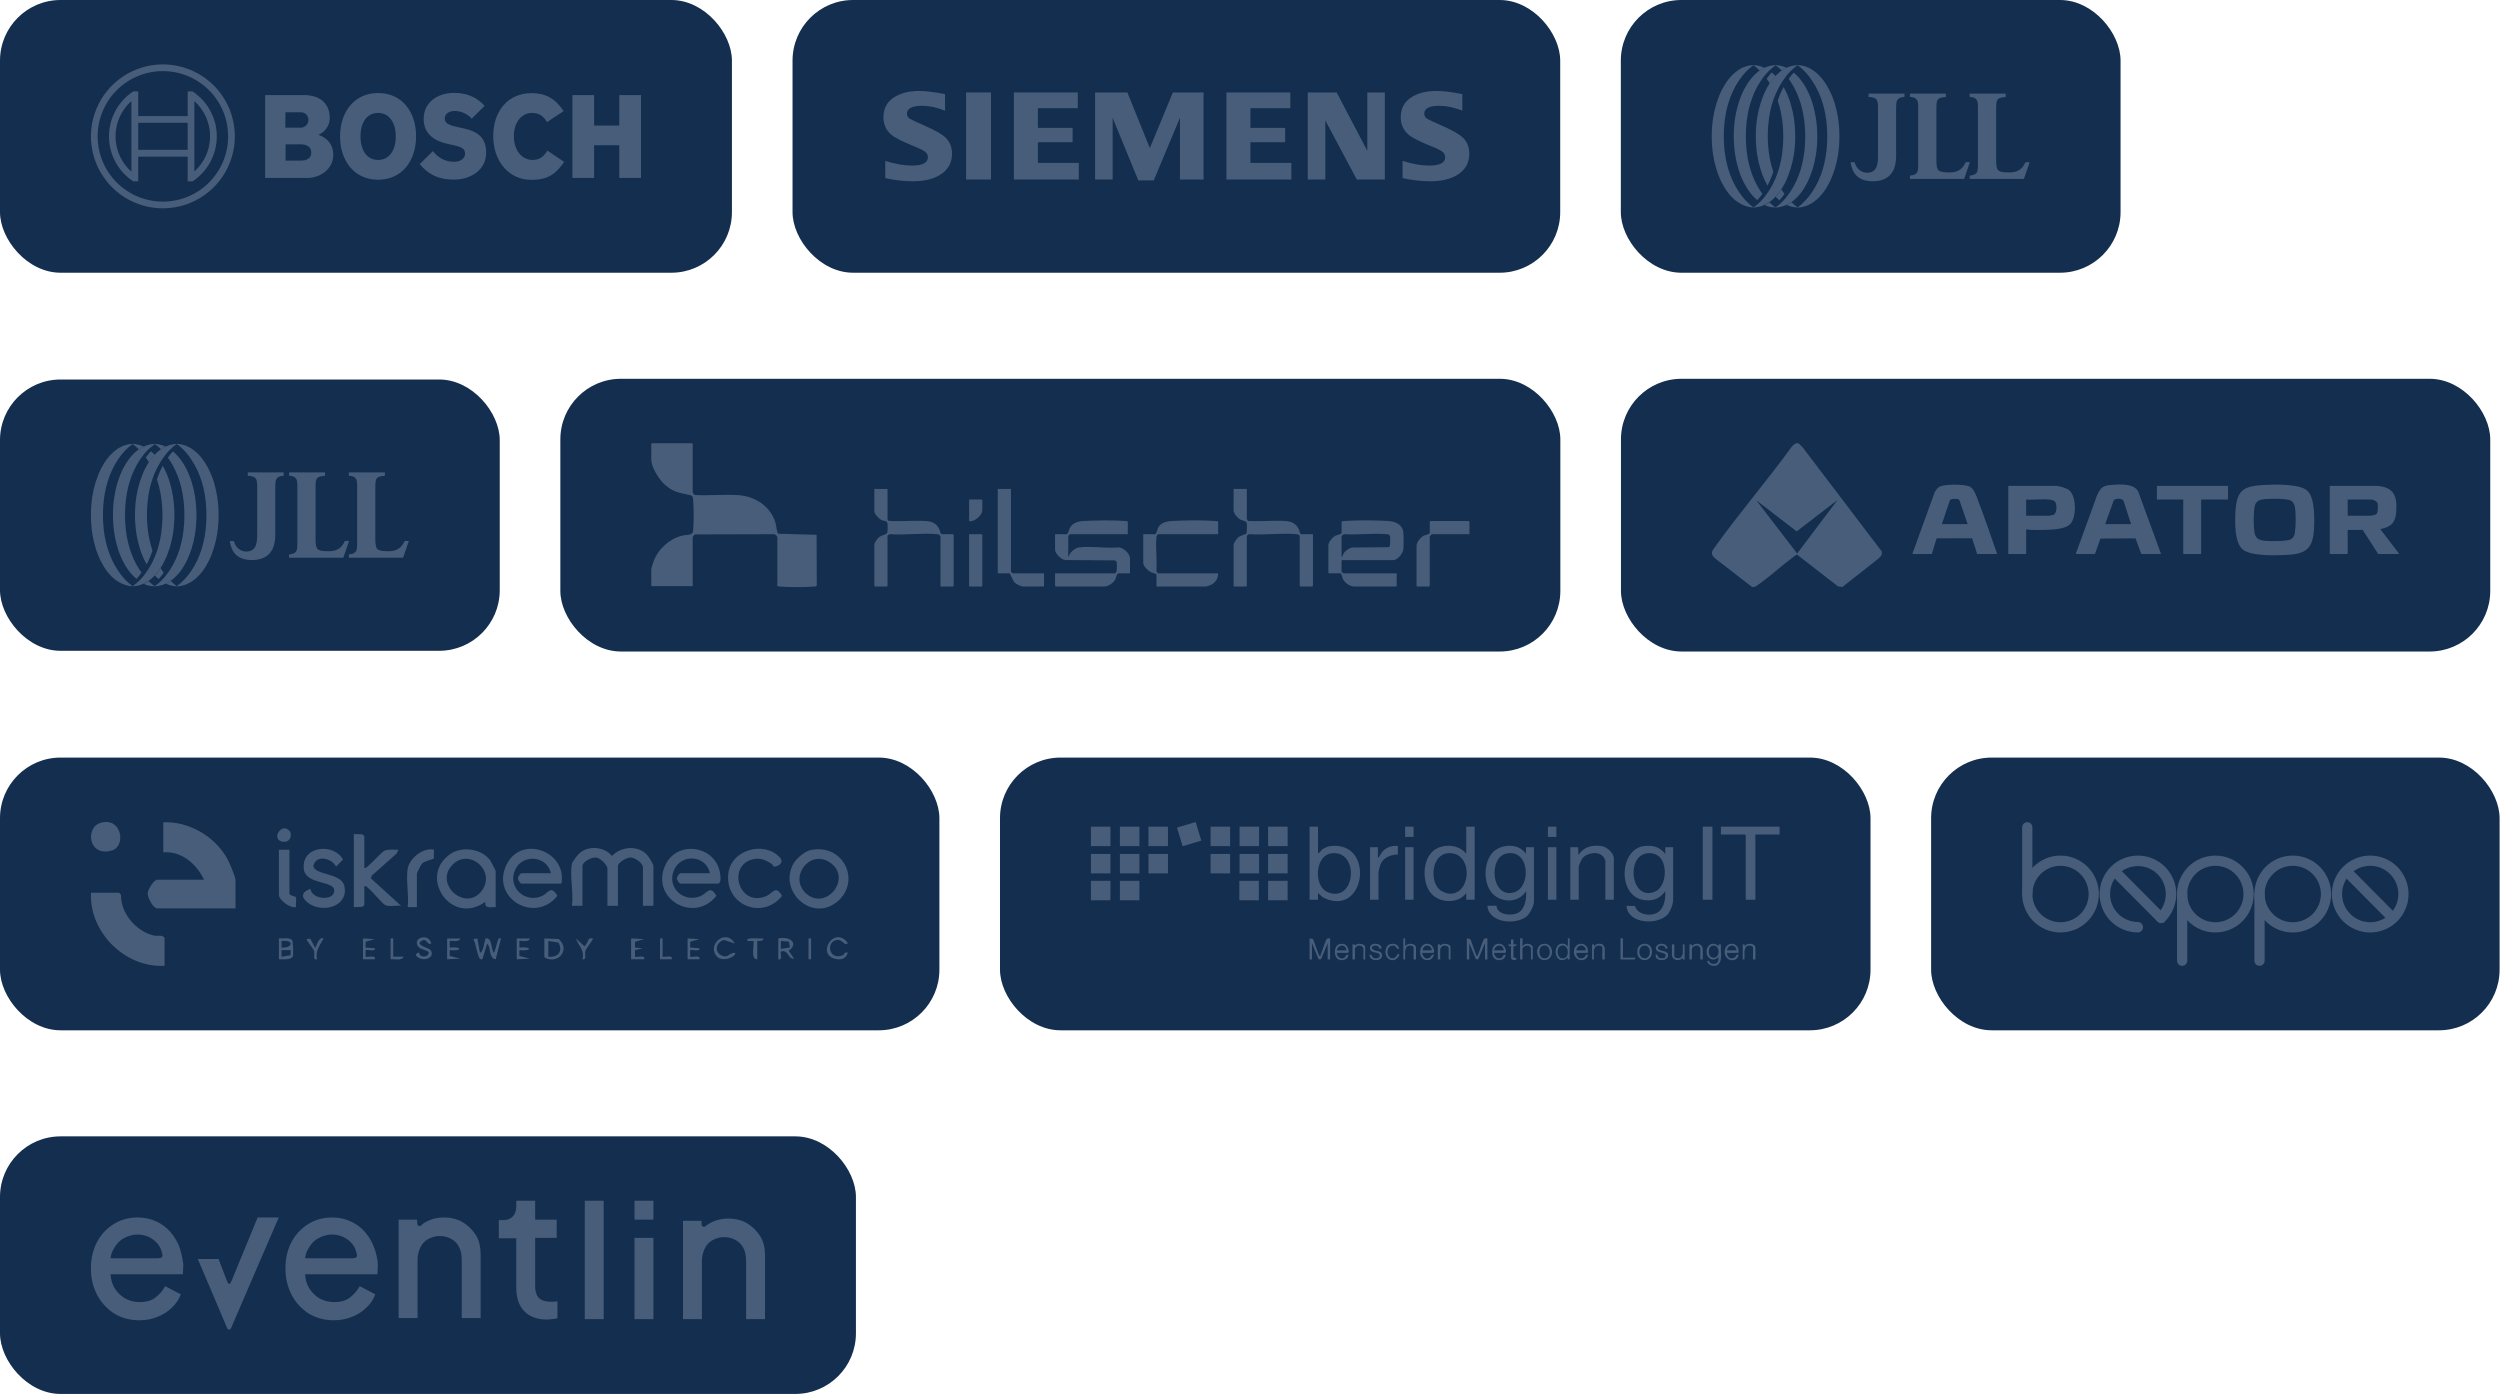 <svg width="660" height="368" viewBox="0 0 660 368" fill="none" xmlns="http://www.w3.org/2000/svg">
<rect y="300" width="225.966" height="68" rx="16" fill="#132E4E"/>
<g clip-path="url(#clip0_778_564)">
<path d="M167.505 326.799H172.502V348.257H167.505V326.799ZM154.376 317.001H159.373V348.257H154.376V317.001ZM147.066 343.554C146.772 343.554 146.478 343.652 146.086 343.652H145.302C144.323 343.652 143.539 343.456 142.951 343.162C142.363 342.868 141.971 342.378 141.677 341.79C141.481 341.202 141.285 340.517 141.285 339.733V326.799H146.968V321.998H141.285V317.001H136.288V318.568C136.288 319.646 135.994 320.43 135.406 321.116C134.818 321.704 134.034 322.096 132.957 322.096H131.683V326.897H136.288V339.929C136.288 342.574 136.974 344.632 138.346 346.102C139.717 347.571 141.775 348.355 144.323 348.355C144.714 348.355 145.106 348.355 145.596 348.257C146.086 348.257 146.576 348.159 146.968 348.061L147.164 347.963V343.554H147.066ZM47.418 329.347C46.928 327.877 46.046 326.505 45.066 325.329C44.086 324.153 42.812 323.174 41.343 322.488C39.873 321.802 38.207 321.41 36.346 321.41C33.994 321.41 31.838 321.998 29.977 323.174C28.115 324.349 26.645 325.917 25.567 327.975C24.49 330.032 24 332.286 24 334.932C24 337.577 24.588 339.831 25.666 341.888C26.743 343.946 28.311 345.612 30.173 346.787C32.132 347.963 34.288 348.551 36.737 348.551C38.501 348.551 40.069 348.257 41.539 347.669C43.008 347.081 44.282 346.298 45.262 345.318C46.34 344.338 47.124 343.26 47.614 341.986L47.712 341.692L43.596 339.537L43.498 339.733C42.812 340.909 41.931 341.888 40.853 342.672C39.775 343.456 38.403 343.75 36.836 343.75C35.366 343.75 33.994 343.358 32.818 342.672C31.642 341.888 30.663 340.909 29.977 339.537C29.487 338.557 29.291 337.577 29.193 336.401H48.3V336.107C48.3 335.715 48.397 334.54 48.397 333.756C48.202 332.384 47.907 330.816 47.418 329.347ZM42.812 330.914C42.91 331.306 42.91 331.6 42.812 331.796C42.617 332.09 42.127 332.188 41.441 332.188H29.193C29.291 331.404 29.487 330.718 29.781 330.13C30.467 328.759 31.349 327.681 32.524 326.995C33.7 326.309 34.974 325.917 36.346 325.917C37.717 325.917 38.991 326.309 40.069 326.995C41.147 327.681 42.029 328.661 42.519 329.934C42.617 330.326 42.715 330.62 42.812 330.914ZM98.77 329.347C98.28 327.877 97.399 326.505 96.419 325.329C95.439 324.153 94.165 323.174 92.695 322.488C91.226 321.802 89.56 321.41 87.698 321.41C85.347 321.41 83.191 321.998 81.329 323.174C79.468 324.349 77.998 325.917 76.92 327.975C75.842 330.032 75.353 332.286 75.353 334.932C75.353 337.577 75.94 339.831 77.018 341.888C78.096 343.946 79.664 345.612 81.525 346.787C83.485 347.963 85.641 348.551 88.09 348.551C89.854 348.551 91.422 348.257 92.891 347.669C94.361 347.081 95.635 346.298 96.615 345.318C97.693 344.338 98.476 343.26 98.966 341.986L99.064 341.692L94.949 339.537L94.851 339.733C94.165 340.909 93.283 341.888 92.206 342.672C91.128 343.456 89.756 343.75 88.188 343.75C86.719 343.75 85.347 343.358 84.171 342.672C82.995 341.888 82.015 340.909 81.329 339.537C80.84 338.557 80.644 337.577 80.546 336.401H99.652V336.107C99.652 335.715 99.75 334.54 99.75 333.756C99.652 332.384 99.358 330.816 98.77 329.347ZM94.165 330.914C94.263 331.306 94.263 331.6 94.165 331.796C93.969 332.09 93.577 332.188 92.793 332.188H80.546C80.644 331.404 80.84 330.718 81.133 330.13C81.819 328.759 82.701 327.681 83.877 326.995C85.053 326.309 86.327 325.917 87.698 325.917C89.07 325.917 90.344 326.309 91.422 326.995C92.499 327.681 93.381 328.661 93.871 329.934C93.969 330.326 94.067 330.62 94.165 330.914ZM125.716 326.211C124.834 324.741 123.658 323.566 122.188 322.684C120.718 321.802 119.053 321.41 117.191 321.41C115.231 321.41 113.566 321.9 112.096 322.782C111.802 322.978 111.508 323.174 111.214 323.468C110.822 323.958 110.136 323.566 110.136 322.88V321.998H105.237V347.963H110.234V332.678C110.234 331.306 110.528 330.228 111.018 329.249C111.508 328.269 112.194 327.583 113.076 327.093C113.958 326.603 115.035 326.309 116.113 326.309C117.289 326.309 118.269 326.603 119.151 327.093C120.033 327.583 120.718 328.269 121.208 329.249C121.698 330.13 121.894 331.306 121.894 332.678V347.963H126.891V331.208C126.891 329.445 126.597 327.681 125.716 326.211ZM200.79 326.505C199.908 325.035 198.732 323.86 197.263 322.978C195.793 322.096 194.127 321.704 192.265 321.704C190.306 321.704 188.64 322.194 187.17 323.076C186.876 323.272 186.582 323.468 186.289 323.664C185.897 324.153 185.211 323.762 185.211 323.174V322.292H180.312V348.257H185.309V332.972C185.309 331.6 185.603 330.522 186.093 329.543C186.582 328.563 187.268 327.877 188.15 327.387C189.032 326.897 190.11 326.603 191.188 326.603C192.363 326.603 193.343 326.897 194.225 327.387C195.107 327.877 195.793 328.563 196.283 329.543C196.773 330.424 196.969 331.6 196.969 332.972V348.257H201.966V331.502C201.966 329.738 201.672 327.975 200.79 326.505Z" fill="#475D79"/>
<path d="M167.505 317.001H172.502V321.998H167.505V317.001ZM68.014 321.41L66.426 325.28L61.037 338.361C60.841 338.753 60.645 338.949 60.547 338.949C60.351 338.949 60.155 338.753 59.959 338.263L57.706 332.384H52.219L59.959 350.609C60.057 350.883 60.302 351.001 60.469 351.001C60.636 351.001 60.88 350.893 61.008 350.609L67.671 335.128L71.727 325.741L73.599 321.41H68.014Z" fill="#475D79"/>
</g>
<rect y="200" width="248" height="72" rx="16" fill="#132E4E"/>
<g clip-path="url(#clip1_778_564)">
<path d="M62.182 239.822H41.541C40.41 239.822 38.973 236.929 38.994 235.854C39.015 234.873 40.587 232.245 41.541 232.245H53.856C51.913 228.112 47.959 224.643 43.102 225.012V217.09C49.922 216.749 56.961 220.954 60.111 226.896C60.628 227.867 62.182 231.525 62.182 232.417V239.822ZM43.449 247.571C42.779 246.686 41.582 247.217 40.58 246.976C35.896 245.846 31.865 241.113 31.945 236.261L31.48 235.689H24.021C23.497 246.059 32.982 255.569 43.449 254.976V247.571ZM150.994 239.133H153.769V228.628C153.769 227.481 156.201 226.272 157.381 226.393C158.47 226.503 160.361 228.332 160.361 229.317V239.133H163.136V228.628C163.136 227.698 165.464 226.369 166.432 226.369C167.625 226.369 169.728 227.867 169.728 228.973V239.133H172.503V228.628C172.503 228.115 171.199 226.038 170.73 225.566C168.236 223.059 163.893 223.486 161.568 225.973C159.494 223.472 155.296 223.107 152.885 225.339C152.496 225.701 151.074 227.561 150.994 227.939C150.352 230.853 151.473 235.964 150.994 239.133ZM133.929 227.874C129.076 236.746 141.02 244.193 147.154 236.502C145.478 233.574 144.76 235.713 143.265 236.45C138.706 238.689 133.853 234.253 136.021 229.599C137.995 225.367 144.344 225.873 145.447 230.519H137.641C137.468 230.519 136.736 231.384 136.756 231.742C136.573 232.183 137.388 233.274 137.641 233.274H148.222C149.731 224.877 138.002 220.428 133.933 227.87L133.929 227.874ZM179.615 230.523C179.442 230.523 178.71 231.387 178.73 231.745C178.547 232.186 179.362 233.278 179.615 233.278H189.676C190.411 232.758 190.234 231.883 190.161 231.08C189.429 223.159 178.612 221.526 175.56 228.566C171.726 237.404 183.351 243.869 189.128 236.505C187.442 233.509 186.606 235.854 184.989 236.55C180.562 238.455 176.021 234.397 177.88 229.837C179.74 225.277 186.377 225.677 187.417 230.523H179.612H179.615ZM130.873 230.006C130.873 229.851 129.676 227.519 129.488 227.247C127.32 224.089 122.096 223.303 118.959 225.411C110.175 231.315 119.154 244.599 128.09 238.096C127.962 239.949 129.482 239.46 130.869 239.477V230.006H130.873ZM127.407 234.828C123.296 241.134 114.279 233.454 119.542 228.225C123.879 223.92 130.73 229.723 127.407 234.828ZM96.181 220.707L95.608 220.245L93.405 220.19V239.477L95.608 239.422L96.181 238.961V233.967C96.788 233.815 96.874 234.215 97.225 234.48C98.401 235.372 100.795 238.527 101.738 238.954C102.838 239.45 104.673 238.975 105.894 239.13L97.919 231.893L98.137 231.184L104.684 225.36L105.201 224.326C103.962 224.388 102.678 224.099 101.475 224.585C100.659 224.912 96.656 229.679 96.181 229.145V220.707ZM209.551 227.867C205.343 234.986 213.998 243.397 220.732 238.279C227.528 233.116 222.959 222.604 214.037 224.399C212.541 224.698 210.325 226.555 209.551 227.867ZM218.973 227.612C225.232 231.649 218.123 240.611 212.864 235.913C208.111 231.666 213.672 224.192 218.973 227.612ZM81.44 238.441C85.235 241.203 92.146 239.291 90.904 233.867C90.103 230.364 82.959 231.098 82.727 228.577C83.403 225.535 87.601 226.527 88.722 228.797L90.564 226.913C87.931 222.287 79.23 223.434 80.243 229.644C80.857 233.423 87.896 232.606 88.212 234.848C88.645 237.928 82.422 237.68 81.95 234.659C79.442 235.548 79.428 236.977 81.44 238.444V238.441ZM205.773 226.248C201.627 221.957 193.145 224.361 192.305 230.381C191.126 238.868 201.273 243.07 206.474 236.505C204.784 233.509 203.948 235.858 202.335 236.55C195.289 239.581 191.983 229.042 198.266 226.999C200.406 226.303 201.842 226.913 203.646 228.001C204.007 228.218 204.094 228.707 204.135 228.728C204.795 229.038 207.449 227.981 205.776 226.248H205.773ZM29.589 224.512C33.28 223.39 32.233 215.757 26.706 217.176C22.359 218.292 23.279 226.434 29.589 224.512ZM107.629 239.477H110.057V230.695C110.057 230.419 111.14 228.253 111.462 227.957C112.188 227.295 113.617 227.065 114.519 226.686L114.567 224.319C111.705 223.648 108.08 226.62 107.629 229.314C107.136 232.248 107.993 236.398 107.629 239.474V239.477ZM73.631 224.323V236.205C73.631 237.604 76.625 239.856 78.141 239.477C78.03 238.889 78.345 237.049 78.089 236.77C78.009 236.684 76.406 236.443 76.406 235.861V224.323H73.631ZM124.968 247.919C125.624 248.97 126.005 252.459 126.699 253.089C126.932 253.303 127.331 253.444 127.41 253.061L128.614 249.121C129.731 250.223 128.968 253.027 130.866 253.251L132.257 247.744C131.362 247.582 131.643 247.902 131.403 248.426C131.164 248.949 130.612 251.539 130.352 251.532C129.638 250.599 129.936 247.458 128.274 247.737C127.868 247.806 127.785 251.301 126.713 251.529L126.009 247.74L124.972 247.916L124.968 247.919ZM143.709 252.738C147.122 254.777 150.769 250.847 147.528 247.912L143.709 247.744V252.738ZM144.75 252.565V248.429L147.442 248.856C148.715 251.233 147.299 252.82 144.75 252.565ZM77.277 252.569C77.502 252.19 77.402 248.556 77.135 248.226C76.444 247.379 74.647 247.843 73.631 247.74V253.251C74.571 253.251 76.749 253.454 77.277 252.569ZM74.325 248.429C77.721 247.985 77.325 250.372 74.325 250.155V248.429ZM76.701 252.169L74.325 252.565V250.84H76.753L76.701 252.166V252.169ZM205.461 253.254C206.793 253.64 205.87 251.463 206.155 251.188C208.16 250.561 208.045 253.351 209.627 253.079L208.236 251.012C211.084 248.849 208.229 247.086 205.461 247.744V253.254ZM206.155 250.499V248.429L208.257 248.581L208.548 250.12L206.155 250.499ZM110.432 249.951C110.994 250.733 113.478 250.912 113.176 251.701C112.833 252.603 111.737 252.703 110.987 252.225C110.619 251.99 110.848 250.778 109.717 252.052C110.949 254.222 115.133 253.148 113.707 250.836C113.429 250.389 110.751 249.752 110.755 248.953C110.755 248.784 111.501 248.14 111.906 248.153C112.833 248.184 112.711 249.49 113.87 249.125C113.336 246.204 108.652 247.485 110.429 249.955L110.432 249.951ZM188.999 252.207C190.595 254.522 194.796 252.262 194.012 251.536C192.489 251.477 192.253 252.999 190.64 252.314C188.451 251.381 188.985 248.746 191.143 248.143L194.012 249.118C191.844 245.109 186.786 249.001 188.999 252.207ZM166.606 253.254H170.071C170.467 251.897 167.941 252.872 167.643 252.569V250.843L169.728 250.334L167.643 250.161V248.636L170.075 247.923L166.602 247.747V253.258L166.606 253.254ZM220.978 248.143C222.47 247.916 222.883 249.975 223.841 248.949C220.264 244.213 215.494 251.811 220.371 253.092C222.016 253.523 223.261 253.199 223.848 251.536C222.873 251.164 222.835 252.011 222.689 252.08C218.893 253.878 217.832 248.622 220.975 248.143H220.978ZM74.873 222.243C76.701 222.387 77.325 220.235 76.323 219.239C74.113 217.052 71.355 221.964 74.873 222.243ZM118.037 253.254L121.509 253.079L118.727 252.366V250.84C122.082 251.171 122.189 249.838 118.73 250.155V248.429C118.925 248.236 121.28 248.904 121.506 247.747H118.037V253.254ZM136.423 253.254L139.896 253.079L137.114 252.366V250.84C140.469 251.171 140.576 249.838 137.117 250.155V248.429C137.312 248.236 139.667 248.904 139.893 247.747H136.423V253.254ZM181.523 253.254H184.642C185.037 251.897 182.512 252.872 182.214 252.569V250.843C182.47 250.585 184.951 251.384 184.645 250.334L182.214 250.161V248.636L184.645 247.923L181.52 247.747V253.258L181.523 253.254ZM95.834 253.254H98.953C99.348 251.897 96.822 252.872 96.524 252.569V250.843C96.781 250.585 99.261 251.384 98.956 250.334L96.524 250.161V248.636L98.956 247.923L95.83 247.747V253.258L95.834 253.254ZM199.91 248.432C199.91 248.343 201.811 248.629 201.471 247.744C200.357 247.843 199.077 247.609 197.998 247.744C197.523 247.806 196.906 248.005 197.482 248.432H198.876C199.292 248.818 197.95 253.406 199.913 253.254V248.432H199.91ZM154.29 249.803L152.035 247.744C152.756 249.81 154.377 250.699 153.769 253.251C154.956 253.526 154.3 251.973 154.547 251.098C154.793 250.223 156.087 248.811 156.541 247.912C156.496 247.585 155.764 247.695 155.563 247.812C155.362 247.93 154.814 249.555 154.29 249.803ZM80.919 247.912C81.263 248.915 82.668 250.241 82.914 251.098C83.161 251.956 82.498 253.53 83.688 253.254C83.234 250.919 84.437 249.645 85.426 247.75C84.073 247.106 83.507 250.161 83.171 250.161L81.912 247.795L80.919 247.916V247.912ZM103.119 247.744V253.254C104.253 253.12 106.054 253.743 106.588 252.569H103.813V247.744H103.119ZM174.238 247.744V253.254H177.357C177.648 251.973 175.667 252.762 174.932 252.565V247.744H174.238ZM213.44 247.744V253.254H214.134V247.744H213.44Z" fill="#475D79"/>
</g>
<rect x="264" y="200" width="229.815" height="72" rx="16" fill="#132E4E"/>
<path d="M441.704 237.925C441.6 238.9 441.006 240.464 440.398 241.245C437.978 244.36 429.647 244.04 429.407 239.122L431.65 239.194C432.213 241.27 434.938 241.817 436.754 241.272C439.279 240.511 439.725 237.574 439.628 235.296C438.216 237.174 436.543 237.925 434.164 237.641C426.834 236.77 427.464 224.016 434.121 223.345C436.479 223.108 438.133 223.562 439.628 225.415V223.662H441.706V237.925H441.704ZM438.133 226.268C436.998 225.133 435.107 224.948 433.682 225.616C429.425 227.613 430.977 237.737 436.813 235.434C439.904 234.215 440.315 228.448 438.133 226.268ZM395.07 239.12C395.246 241.507 398.854 241.85 400.607 241.06C402.589 240.167 403.035 237.225 402.893 235.296C401.226 237.829 398.027 238.37 395.385 236.972C391.525 234.931 391.288 228.255 393.954 225.181C396.088 222.719 400.968 222.483 402.815 225.415L402.893 223.662H404.969V238.086C404.969 239.103 403.815 241.345 402.973 241.99C400.044 244.229 393.026 243.718 392.673 239.122H395.069L395.07 239.12ZM397.903 225.294C392.714 226.124 393.715 237.547 399.859 235.533C404.159 234.123 403.949 224.327 397.903 225.294ZM347.955 218.244V225.256C348.51 225.098 348.666 224.526 349.18 224.168C349.693 223.809 350.657 223.431 351.246 223.361C363.222 221.935 360.509 242.61 349.28 236.921L347.955 235.775V237.527H345.719V218.244H347.955ZM351.43 225.297C347.094 225.927 346.708 234.067 350.623 235.581C357.98 238.427 358.976 224.201 351.43 225.297ZM389.321 218.244V237.527H387.084V235.774C384.96 238.688 380.098 238.486 377.818 235.857C375.387 233.053 375.446 227.065 378.386 224.622C380.804 222.612 385.162 222.829 387.086 225.414V218.244H389.322H389.321ZM379.954 234.76C380.692 235.458 381.984 235.967 383.002 235.936C388.621 235.771 388.838 224.647 382.214 225.258C378.025 225.643 377.395 232.338 379.954 234.76ZM454.322 218.244V220.316H460.631L460.871 220.555V237.527H463.427V220.316H469.815V218.244H454.324H454.322ZM426.052 226.611C426.052 225.223 424.24 223.594 422.899 223.382C420.38 222.985 418.116 223.516 416.708 225.732L416.63 223.661H414.553V237.527H416.789V228.842C416.789 228.419 417.51 226.905 417.824 226.528C419.054 225.041 422.258 224.609 423.41 226.379C423.492 226.505 423.816 227.183 423.816 227.25V237.528H426.052V226.611ZM449.53 218.244V237.527H452.086V218.244H449.53ZM365.141 224.634C364.603 225.176 364.326 226.021 363.767 226.529V223.661H361.69V237.525H363.927V230.274C363.927 229.967 364.334 228.469 364.486 228.123C365.288 226.289 367.187 225.689 369.038 225.573V223.342C367.624 223.17 366.15 223.619 365.143 224.634H365.141ZM370.953 223.662V237.527H373.189V223.662H370.953ZM408.646 223.662V237.527H410.882V223.662H408.646ZM345.719 253.303H346.358V249.001L348.099 253.203L348.513 253.314L348.801 253.106L350.509 249.001V253.303H351.149V247.726C350.864 247.737 350.484 247.63 350.27 247.885C349.875 248.354 349.034 251.211 348.668 252.03C348.591 252.201 348.66 252.441 348.356 252.349C348.126 252.279 346.951 248.409 346.598 247.885L345.719 247.726V253.303ZM387.244 253.303H387.884V249.001L389.624 253.203L390.038 253.314L390.326 253.106L392.035 249.001V253.303H392.674V247.726C392.39 247.737 392.009 247.63 391.795 247.885C391.403 248.35 390.556 251.213 390.193 252.03C390.112 252.213 390.198 252.428 389.882 252.349C389.648 252.29 388.477 248.408 388.123 247.885L387.244 247.726V253.303ZM454.322 253.064C454.13 254.647 453.069 255.412 451.488 254.776C451.258 254.683 450.433 253.918 450.807 253.7C451.259 253.437 451.312 254.226 451.75 254.349C453.193 254.753 453.793 254.048 453.681 252.664C451.766 254.529 449.717 252.06 450.829 250.057C451.461 248.921 452.831 248.865 453.681 249.797L453.697 249.337L454.322 249.319C454.218 250.507 454.463 251.906 454.322 253.064ZM452.043 249.668C450.676 249.969 450.734 253.241 452.768 252.793C454.135 252.492 454.077 249.221 452.043 249.668ZM375.426 251.55C375.606 252.503 376.262 253.357 377.339 252.9C377.863 252.677 377.839 251.762 378.619 252.03C378.184 253.087 377.699 253.603 376.479 253.448C374.013 253.136 374.53 248.276 377.459 249.283C378.434 249.619 378.926 251.549 378.379 251.549H375.426V251.55ZM377.981 250.913C377.91 249.214 375.657 249.214 375.585 250.913H377.981ZM414.395 247.726V253.303H413.917L413.916 252.825C410.27 255.671 409.378 248.362 413.006 249.195C413.412 249.289 413.585 249.622 413.916 249.799V247.726H414.397H414.395ZM412.111 249.671C410.658 250.105 410.968 253.558 413.003 252.951C414.456 252.518 414.146 249.064 412.111 249.671ZM352.907 251.55C353 252.495 353.828 253.354 354.822 252.902C355.247 252.709 355.364 251.726 355.942 252.11C356.066 253.659 352.611 254.381 352.421 251.636C352.309 250.024 353.085 248.835 354.828 249.238C355.896 249.485 356.361 251.55 355.861 251.55H352.907ZM355.461 250.913C355.282 249.144 353.27 249.241 352.905 250.913H355.461ZM394.431 251.55C394.524 252.495 395.352 253.354 396.346 252.902C396.771 252.709 396.888 251.726 397.466 252.11C397.589 253.659 394.135 254.381 393.945 251.636C393.857 250.352 394.316 249.141 395.788 249.147C397.429 249.154 397.919 251.55 397.383 251.55H394.429H394.431ZM396.987 250.913C396.808 249.144 394.795 249.241 394.431 250.913H396.987ZM419.186 251.55H416.152C416.196 252.601 416.969 253.329 418.028 252.865C418.458 252.677 418.572 252.132 418.792 252.035C418.955 251.961 419.267 251.952 419.181 252.263C418.64 254.226 415.512 253.773 415.512 251.313C415.512 248.301 419.673 248.507 419.184 251.552L419.186 251.55ZM418.706 250.913C418.445 249.174 416.411 249.176 416.15 250.913H418.706ZM458.953 251.55H455.919C455.964 252.601 456.736 253.329 457.795 252.865C458.225 252.677 458.339 252.134 458.559 252.035C458.722 251.961 459.034 251.954 458.948 252.263C458.396 254.259 455.276 253.767 455.31 251.31C455.353 248.26 459.391 248.516 458.953 251.55ZM458.475 250.913C458.217 249.149 456.167 249.227 455.919 250.913H458.475ZM401.298 253.303H401.937V250.515C401.937 249.947 403.107 249.428 403.695 249.716C403.807 249.77 404.173 250.285 404.173 250.355V253.303H404.653V249.877C404.653 249.818 404.109 249.337 403.973 249.281C403.395 249.044 402.831 249.131 402.295 249.428C402.049 249.563 402.186 249.826 401.94 249.797V247.726H401.299V253.303H401.298ZM370.474 253.303H370.953V250.993C370.953 250.943 371.235 250.137 371.289 250.052C371.711 249.399 373.189 249.56 373.189 250.196V253.303H373.829V250.196C373.829 248.958 371.596 248.83 370.955 249.797V247.724H370.474V253.302V253.303ZM407.327 249.195C410.469 248.655 410.556 253.793 407.466 253.45C405.3 253.211 405.257 249.55 407.327 249.195ZM407.32 249.671C405.804 250.126 406.187 253.558 408.212 252.951C409.729 252.497 409.346 249.064 407.32 249.671ZM435.582 249.691C435.868 249.989 436.079 250.578 436.118 250.993C436.428 254.403 431.538 254.35 432.32 250.55C432.612 249.125 434.61 248.675 435.584 249.691H435.582ZM433.835 249.668C432.299 250.001 432.44 253.232 434.423 252.98C436.06 252.773 435.974 249.203 433.835 249.668ZM408.646 218.244V220.953H410.882V218.244H408.646ZM370.953 218.244V220.953H373.189V218.244H370.953ZM449.53 250.674C449.53 249.133 447.541 248.575 446.734 249.799L446.64 249.335L446.015 249.319V253.303H446.654V250.515C446.654 249.947 447.824 249.428 448.413 249.716C448.525 249.77 448.891 250.285 448.891 250.355V253.303H449.53V250.674ZM361.676 250.193C361.558 251.944 364.262 251.071 364.262 252.266C364.262 253.018 363.185 253.146 362.649 252.9C362.219 252.704 362.186 251.861 361.531 252.027C361.523 254.143 365.434 253.847 364.814 251.86C364.47 250.758 362.669 251.332 362.2 250.326C362.007 249.442 364.171 249.311 364.109 250.405L364.723 250.432C364.771 248.813 361.775 248.698 361.674 250.193H361.676ZM437.153 250.253C436.971 251.737 439.698 251.22 439.781 252.263L439.522 252.836C439.038 253.042 438.295 253.099 437.877 252.741C437.695 252.585 437.465 251.643 437.075 252.028C436.995 252.107 437.115 252.507 437.168 252.659C437.583 253.899 440.337 253.706 440.389 252.24C440.443 250.661 437.59 251.31 437.703 250.199C437.783 249.424 439.688 249.37 439.652 250.411L440.269 250.432C440.086 248.781 437.344 248.706 437.155 250.252L437.153 250.253ZM360.413 250.036C360.413 249.162 358.27 248.766 357.777 249.638L357.597 249.319H357.06V253.305H357.699V250.357C357.699 250.312 358.259 249.761 358.34 249.722C358.962 249.436 359.934 249.821 359.934 250.516V253.305H360.413V250.038V250.036ZM463.425 250.196C463.425 249.012 461.202 248.763 460.629 249.797L460.549 249.319H460.072V253.305H460.551V250.994C460.551 250.945 460.832 250.138 460.887 250.054C461.309 249.401 462.787 249.562 462.787 250.197V253.305H463.427V250.197L463.425 250.196ZM382.932 250.036C382.932 249.133 380.823 248.825 380.294 249.638L380.115 249.318H379.578V253.303H380.218V250.515C380.218 250.443 380.657 249.852 380.766 249.786C381.349 249.436 382.454 249.707 382.454 250.355V253.303H382.933V250.036H382.932ZM423.658 250.196C423.658 250.154 423.308 249.536 423.254 249.483C422.676 248.921 421.307 249.069 420.862 249.797L420.782 249.319H420.304V253.305H420.784V250.835C420.784 250.787 421.118 250.043 421.188 249.963C421.644 249.442 423.02 249.57 423.02 250.197V253.305H423.66V250.197L423.658 250.196ZM441.384 249.319V252.108C441.384 253.455 443.414 254.008 444.18 252.825L444.26 253.303H444.738V249.318H444.258V251.788C444.258 251.836 443.924 252.58 443.854 252.659C443.331 253.257 442.022 252.899 442.022 252.425V249.318H441.383L441.384 249.319ZM366.038 250.071C365.282 251.584 366.025 253.719 367.985 253.455C368.656 253.364 369.721 252.213 369.355 251.869C368.918 251.456 368.707 252.894 367.824 252.983C365.974 253.168 365.718 249.882 367.533 249.641C368.738 249.482 368.388 250.567 369.355 250.593C369.31 248.868 366.738 248.672 366.038 250.071ZM427.811 247.726V253.303H431.644V252.825H428.45V247.726H427.811ZM398.903 248.043V249.319H398.262V249.796H398.903C399.042 249.928 398.679 252.687 399.047 253.2C399.231 253.456 400.45 253.686 400.339 252.985L399.562 252.723L399.531 249.887C399.563 249.707 400.478 249.912 400.339 249.319H399.539V248.043H398.902H398.903Z" fill="#475D79"/>
<path d="M293.156 223.382H288V218.241H293.156V223.382ZM300.807 218.241H295.65V223.382H300.807V218.241ZM308.343 218.241H303.187V223.382H308.343V218.241ZM315.654 217L310.72 218.49L312.214 223.409L317.149 221.919L315.654 217ZM293.156 225.441H288V230.582H293.156V225.441ZM300.807 225.441H295.65V230.582H300.807V225.441ZM293.156 232.528H288V237.669H293.156V232.528ZM300.807 232.528H295.65V237.669H300.807V232.528ZM308.343 225.441H303.187V230.582H308.343V225.441ZM324.749 218.241H319.593V223.382H324.749V218.241ZM332.398 218.241H327.241V223.382H332.398V218.241ZM339.936 218.241H334.779V223.382H339.936V218.241ZM324.749 225.441H319.593V230.582H324.749V225.441ZM332.398 225.441H327.241V230.582H332.398V225.441ZM332.342 232.528H327.185V237.669H332.342V232.528ZM339.936 232.528H334.779V237.669H339.936V232.528ZM339.936 225.441H334.779V230.582H339.936V225.441Z" fill="#475D79"/>
<rect x="509.815" y="200" width="150.078" height="72" rx="16" fill="#132E4E"/>
<g clip-path="url(#clip2_778_564)">
<path d="M543.973 244.822C548.819 244.822 552.748 240.883 552.748 236.023C552.748 231.164 548.819 227.225 543.973 227.225C539.126 227.225 535.198 231.164 535.198 236.023C535.198 240.883 539.126 244.822 543.973 244.822Z" stroke="#475D79" stroke-width="2.707" stroke-miterlimit="1.5" stroke-linecap="round" stroke-linejoin="round"/>
<path d="M584.853 244.822C589.699 244.822 593.628 240.883 593.628 236.023C593.628 231.164 589.699 227.225 584.853 227.225C580.006 227.225 576.078 231.164 576.078 236.023C576.078 240.883 580.006 244.822 584.853 244.822Z" stroke="#475D79" stroke-width="2.707" stroke-miterlimit="1.5" stroke-linecap="round" stroke-linejoin="round"/>
<path d="M605.292 244.822C610.138 244.822 614.067 240.883 614.067 236.023C614.067 231.164 610.138 227.225 605.292 227.225C600.446 227.225 596.517 231.164 596.517 236.023C596.517 240.883 600.446 244.822 605.292 244.822Z" stroke="#475D79" stroke-width="2.707" stroke-miterlimit="1.5" stroke-linecap="round" stroke-linejoin="round"/>
<path d="M625.731 244.822C630.577 244.822 634.506 240.883 634.506 236.023C634.506 231.164 630.577 227.225 625.731 227.225C620.885 227.225 616.956 231.164 616.956 236.023C616.956 240.883 620.885 244.822 625.731 244.822Z" stroke="#475D79" stroke-width="2.707" stroke-miterlimit="1.5" stroke-linecap="round" stroke-linejoin="round"/>
<path d="M535.201 218.409L535.201 236.006" stroke="#475D79" stroke-width="2.706" stroke-miterlimit="1.5" stroke-linecap="round" stroke-linejoin="round"/>
<path d="M570.54 242.362L558.276 230.012" stroke="#475D79" stroke-width="2.707" stroke-miterlimit="1.5" stroke-linecap="round" stroke-linejoin="round"/>
<path d="M631.716 242.362L619.453 230.012" stroke="#475D79" stroke-width="2.707" stroke-miterlimit="1.5" stroke-linecap="round" stroke-linejoin="round"/>
<path d="M576.093 236.032L576.092 253.629" stroke="#475D79" stroke-width="2.706" stroke-miterlimit="1.5" stroke-linecap="round" stroke-linejoin="round"/>
<path d="M596.513 236.032L596.513 253.629" stroke="#475D79" stroke-width="2.706" stroke-miterlimit="1.5" stroke-linecap="round" stroke-linejoin="round"/>
<path fill-rule="evenodd" clip-rule="evenodd" d="M570.603 242.259L570.552 242.207C573.959 238.808 573.972 233.283 570.581 229.867C567.193 226.453 561.678 226.44 558.274 229.838C554.87 233.235 554.857 238.765 558.245 242.178C559.873 243.819 562.085 244.743 564.393 244.749L564.392 244.821C562.065 244.816 559.836 243.884 558.194 242.23C554.777 238.788 554.79 233.212 558.223 229.786C561.656 226.361 567.216 226.374 570.632 229.815C574.051 233.26 574.038 238.831 570.603 242.259Z" stroke="#475D79" stroke-width="2.704" stroke-miterlimit="1.5" stroke-linecap="round" stroke-linejoin="round"/>
</g>
<rect y="100.188" width="131.932" height="71.625" rx="16" fill="#132E4E"/>
<g clip-path="url(#clip3_778_564)">
<path d="M74.891 124.706H67.672H65.406V125.579C65.854 125.635 66.218 125.663 66.525 125.748C66.889 125.832 67.141 125.945 67.337 126.114C67.896 126.593 67.896 127.522 67.896 129.155V140.223C67.896 142.476 68.092 145.658 64.931 145.602C63.56 145.574 62.189 144.616 61.741 142.842H60.65C61.098 145.827 62.693 147.855 66.525 147.855C69.771 147.855 72.68 146.334 72.68 141.237V132.648V129.155C72.68 127.494 72.68 126.649 73.24 126.142C73.604 125.832 73.883 125.691 74.891 125.579V124.734V124.706Z" fill="#475D79"/>
<path d="M85.802 124.706H76.318V125.523V125.579C77.297 125.663 77.633 125.832 77.968 126.142C78.416 126.536 78.5 127.156 78.5 128.254C78.5 128.592 78.5 128.93 78.5 129.353V142.589C78.5 142.983 78.5 143.349 78.5 143.687C78.472 144.757 78.416 145.433 77.968 145.799C77.605 146.109 77.325 146.25 76.318 146.363V146.419V147.236H85.802H85.83H90.642L92.153 142.814H91.062C89.971 145.236 88.264 145.518 86.697 145.518C85.41 145.518 84.571 145.433 83.983 145.067C83.508 144.757 83.34 143.941 83.312 142.532V129.409V129.155C83.312 127.494 83.312 126.593 83.871 126.114C84.235 125.804 84.823 125.691 85.83 125.607L85.802 124.706Z" fill="#475D79"/>
<path d="M101.581 124.706H92.097V125.523V125.579C93.076 125.663 93.412 125.832 93.747 126.142C94.195 126.536 94.279 127.156 94.279 128.254C94.279 128.592 94.279 128.93 94.279 129.353V142.589C94.279 142.983 94.279 143.349 94.279 143.687C94.251 144.757 94.195 145.433 93.747 145.799C93.384 146.109 93.104 146.25 92.097 146.363V146.419V147.236H101.581H101.609H106.421L107.932 142.814H106.841C105.75 145.236 104.043 145.518 102.476 145.518C101.189 145.518 100.35 145.433 99.763 145.067C99.287 144.757 99.119 143.941 99.091 142.532V129.409V129.155C99.091 127.494 99.091 126.593 99.65 126.114C100.014 125.804 100.602 125.691 101.609 125.607V124.706H101.581Z" fill="#475D79"/>
<path d="M37.932 154.08C38.38 153.883 38.799 153.63 39.219 153.348C39.303 153.292 39.387 153.235 39.471 153.179C39.974 152.813 40.422 152.391 40.87 151.884C41.429 151.292 41.933 150.616 42.408 149.912C42.772 149.377 43.08 148.786 43.388 148.194C44.535 145.885 45.29 143.351 45.682 140.844C45.934 139.211 46.045 137.577 46.045 135.972C46.045 134.367 45.934 132.733 45.682 131.1C45.29 128.594 44.563 126.031 43.388 123.75C43.248 123.496 43.108 123.215 42.968 122.961C42.352 124.088 41.849 125.299 41.429 126.566C42.185 128.819 42.632 131.213 42.8 133.578C42.856 134.367 42.884 135.212 42.884 136C42.884 136.789 42.856 137.634 42.8 138.422C42.604 141.323 42.017 144.224 40.898 146.927C40.478 147.969 39.974 148.983 39.359 149.941C39.219 150.166 39.107 150.391 38.939 150.616C38.632 151.067 38.324 151.489 37.988 151.94C37.596 152.419 37.177 152.898 36.701 153.348C36.225 153.827 35.722 154.249 35.162 154.644C35.106 154.672 35.078 154.7 35.023 154.728V154.784C36.002 154.756 37.037 154.503 37.932 154.08Z" fill="#475D79"/>
<path d="M43.752 154.079C44.2 153.882 44.619 153.629 45.039 153.347C45.123 153.291 45.207 153.234 45.291 153.178C46.997 151.883 48.256 150.137 49.207 148.25C50.355 145.94 51.11 143.406 51.502 140.899C51.753 139.266 51.865 137.633 51.865 136.027C51.865 134.422 51.753 132.789 51.502 131.155C51.11 128.649 50.382 126.086 49.207 123.805C48.34 122.059 47.165 120.426 45.654 119.158C45.179 119.665 44.731 120.228 44.311 120.82C44.451 121.017 44.591 121.214 44.731 121.411C47.137 125.016 48.312 129.297 48.592 133.605C48.648 134.394 48.676 135.239 48.676 136.027C48.676 136.816 48.648 137.661 48.592 138.449C48.312 142.758 47.137 147.067 44.731 150.643C44.423 151.094 44.115 151.517 43.78 151.967C43.388 152.446 42.968 152.925 42.493 153.375C42.017 153.854 41.514 154.276 40.954 154.671C40.898 154.699 40.87 154.727 40.814 154.755V154.811C41.849 154.755 42.857 154.502 43.752 154.079Z" fill="#475D79"/>
<path d="M51.138 153.151C52.845 151.855 54.104 150.109 55.055 148.222C56.202 145.913 56.957 143.378 57.349 140.872C57.601 139.238 57.713 137.605 57.713 136C57.713 134.395 57.601 132.761 57.349 131.128C56.957 128.621 56.23 126.059 55.055 123.777C54.104 121.891 52.817 120.088 51.138 118.849C49.851 117.835 48.256 117.216 46.69 117.188V117.244C48.228 118.314 49.543 119.807 50.55 121.384C52.956 124.988 54.132 129.269 54.411 133.578C54.467 134.366 54.495 135.211 54.495 136C54.495 136.788 54.467 137.633 54.411 138.422C54.132 142.731 52.956 147.039 50.55 150.616C49.515 152.165 48.2 153.657 46.662 154.756V154.812C48.256 154.756 49.851 154.136 51.138 153.151Z" fill="#475D79"/>
<path d="M43.752 117.892C43.304 118.089 42.885 118.342 42.465 118.624C42.381 118.68 42.297 118.736 42.213 118.793C41.737 119.159 41.262 119.581 40.814 120.06C40.255 120.651 39.751 121.327 39.276 122.031C38.912 122.566 38.604 123.158 38.296 123.749C37.149 126.059 36.394 128.593 36.002 131.1C35.75 132.733 35.638 134.366 35.638 135.972C35.638 137.577 35.75 139.21 36.002 140.844C36.394 143.35 37.121 145.913 38.296 148.194C38.436 148.447 38.576 148.729 38.716 148.983C39.331 147.856 39.835 146.645 40.255 145.378C39.499 143.125 39.052 140.731 38.884 138.365C38.828 137.577 38.8 136.732 38.8 135.943C38.8 135.155 38.828 134.31 38.884 133.522C39.08 130.621 39.667 127.72 40.786 125.017C41.234 124.003 41.737 122.961 42.353 122.003C42.493 121.778 42.605 121.553 42.773 121.327C43.08 120.877 43.388 120.454 43.724 120.004C44.115 119.525 44.535 119.046 45.011 118.596C45.486 118.117 45.99 117.694 46.55 117.3C46.605 117.272 46.633 117.244 46.69 117.216V117.188C45.682 117.216 44.703 117.469 43.752 117.892Z" fill="#475D79"/>
<path d="M37.933 117.892C37.485 118.089 37.066 118.342 36.646 118.624C36.562 118.68 36.478 118.736 36.394 118.793C34.715 120.088 33.456 121.834 32.477 123.721C31.33 126.03 30.575 128.565 30.183 131.071C29.931 132.733 29.819 134.338 29.819 135.972C29.819 137.577 29.931 139.21 30.183 140.844C30.575 143.35 31.302 145.913 32.477 148.194C33.344 149.94 34.52 151.573 36.03 152.841C36.506 152.334 36.953 151.771 37.373 151.179C37.233 150.982 37.093 150.785 36.953 150.588C34.547 146.983 33.373 142.702 33.093 138.394C33.037 137.605 33.009 136.76 33.009 135.972C33.009 135.183 33.037 134.338 33.093 133.55C33.373 129.241 34.547 124.932 36.953 121.355C37.261 120.905 37.569 120.482 37.905 120.032C38.297 119.553 38.716 119.074 39.192 118.624C39.667 118.173 40.171 117.751 40.703 117.385C40.758 117.356 40.786 117.328 40.842 117.3V117.188C39.863 117.216 38.856 117.469 37.933 117.892Z" fill="#475D79"/>
<path d="M30.575 118.821C28.868 120.116 27.609 121.862 26.658 123.749C25.511 126.059 24.755 128.593 24.364 131.1C24.112 132.761 24 134.366 24 136C24 137.605 24.112 139.238 24.364 140.872C24.755 143.378 25.483 145.941 26.658 148.222C27.609 150.109 28.896 151.911 30.575 153.151C31.862 154.08 33.428 154.728 35.023 154.784V154.728C33.456 153.657 32.169 152.165 31.134 150.588C28.728 146.983 27.553 142.702 27.273 138.394C27.217 137.605 27.189 136.76 27.189 135.972C27.189 135.183 27.217 134.338 27.273 133.55C27.553 129.241 28.728 124.932 31.134 121.355C32.141 119.807 33.456 118.314 35.023 117.244V117.188C33.428 117.216 31.834 117.835 30.575 118.821Z" fill="#475D79"/>
<path d="M41.877 152.87C42.353 152.363 42.8 151.8 43.22 151.208C43.08 151.011 42.94 150.814 42.8 150.617C42.66 150.392 42.52 150.166 42.38 149.941C41.933 150.617 41.429 151.321 40.842 151.912C41.15 152.25 41.541 152.56 41.877 152.87Z" fill="#475D79"/>
<path d="M45.038 153.348C44.647 153.63 44.227 153.855 43.751 154.081C44.647 154.503 45.682 154.756 46.661 154.785V154.728C46.101 154.334 45.542 153.855 45.038 153.348Z" fill="#475D79"/>
<path d="M40.31 154.757C40.478 154.729 40.618 154.7 40.786 154.7C40.618 154.588 40.478 154.475 40.31 154.363C39.919 154.053 39.555 153.743 39.219 153.405C38.827 153.687 38.408 153.912 37.932 154.137C38.52 154.419 39.191 154.616 39.835 154.729C40.002 154.7 40.142 154.729 40.31 154.757ZM40.842 154.785V154.729C40.814 154.7 40.786 154.7 40.758 154.672C40.59 154.7 40.45 154.729 40.282 154.729C40.478 154.785 40.674 154.785 40.842 154.785Z" fill="#475D79"/>
<path d="M39.835 119.131C39.359 119.638 38.912 120.201 38.492 120.792C38.632 120.99 38.772 121.187 38.912 121.384C39.052 121.609 39.192 121.834 39.331 122.06C39.779 121.384 40.283 120.68 40.87 120.088C40.535 119.722 40.199 119.412 39.835 119.131Z" fill="#475D79"/>
<path d="M36.646 118.652C37.038 118.37 37.457 118.145 37.933 117.92C37.038 117.469 36.002 117.216 35.023 117.188V117.244C35.611 117.638 36.142 118.117 36.646 118.652Z" fill="#475D79"/>
<path d="M43.752 117.892C43.164 117.61 42.493 117.413 41.849 117.3C41.682 117.272 41.542 117.244 41.374 117.244C41.206 117.216 41.038 117.188 40.842 117.188V117.244C40.87 117.272 40.898 117.272 40.926 117.3C41.094 117.413 41.234 117.525 41.402 117.638C41.794 117.948 42.157 118.258 42.493 118.596C42.913 118.342 43.332 118.089 43.752 117.892Z" fill="#475D79"/>
</g>
<rect x="147.932" y="100" width="264" height="72" rx="16" fill="#132E4E"/>
<g clip-path="url(#clip4_778_564)">
<path d="M205.217 154.731V141.786C205.217 141.57 204.538 140.947 204.23 141.029L183.564 141.084C183.303 141.152 182.872 141.668 182.872 141.902V154.731H171.932V150.377C171.932 150.009 172.361 148.713 172.511 148.285C173.644 145.058 176.636 142.295 179.961 141.437C180.679 141.251 181.753 141.245 182.344 141.028C182.872 140.835 182.946 140.438 182.993 139.933C183.183 137.873 183.142 134.122 182.993 132.03C182.945 131.367 182.917 130.907 182.202 130.728C179.281 130 177.914 130.084 175.478 127.916C174.006 126.604 171.932 123.347 171.932 121.354V117.174L172.106 117H182.697L182.872 117.174V129.828C182.872 130.167 183.236 130.693 183.635 130.692C187.277 130.854 191.066 130.503 194.689 130.694C199.236 130.935 203.432 133.57 204.744 138.078C204.938 138.744 205.043 140.629 205.52 140.903L215.586 141.194L215.634 154.616C215.446 154.825 215.198 154.829 214.94 154.853C212.601 155.062 208.21 155.038 205.852 154.853C205.627 154.835 205.431 154.784 205.218 154.731H205.217ZM367.856 147.881C368.883 147.881 370.327 146.147 370.464 145.142C370.59 144.224 370.59 141.322 370.464 140.403C370.196 138.444 368.324 137.656 366.581 137.544C363.312 137.334 358.057 137.289 354.816 137.544C354.591 137.561 354.395 137.613 354.182 137.666V140.626C354.182 141.07 353 141.216 352.625 141.395C351.831 141.773 350.69 143.099 350.69 143.993V151.191L350.865 151.365H353.774C354.226 151.365 354.323 152.418 354.473 152.758C354.925 153.786 356.353 154.848 357.499 154.848H368.555L368.729 154.674V151.365H354.705C354.589 151.365 354.182 150.959 354.182 150.843V147.882H367.856V147.881ZM354.182 141.554C354.182 141.506 354.745 140.932 354.932 141.026C358.541 141.278 362.558 140.711 366.116 141.026C366.702 141.078 366.931 141.171 366.99 141.779C367.03 142.181 367.038 144.005 366.876 144.232C366.804 144.333 366.638 144.404 366.524 144.461L356.945 144.541C356.24 144.653 355.237 145.332 354.829 145.913C354.57 146.281 354.519 146.786 354.182 147.067V141.553V141.554ZM297.103 137.543C294.016 137.3 289.159 137.359 286.035 137.543C284.564 137.629 283.153 138 282.426 139.399C282.268 139.703 281.941 141.032 281.619 141.032H278.535V145.153C278.535 146.151 280.155 147.728 281.181 147.853L294.25 147.938C294.763 148.095 294.79 148.246 294.833 148.747C294.876 149.249 295 151.364 294.304 151.364H278.535V154.673L278.709 154.847H291.511C292.538 154.847 293.968 153.904 294.426 152.995C294.585 152.683 294.88 151.364 295.235 151.364H298.319V147.359C298.319 146.166 296.479 144.468 295.24 144.51C292.032 144.849 287.884 144.062 284.789 144.542C283.844 144.69 283.153 145.341 282.557 146.031L282.026 147.068V141.554C282.026 141.438 282.433 141.032 282.55 141.032H297.737V137.665C297.524 137.611 297.327 137.56 297.103 137.543ZM230.819 129.074V134.937C230.819 135.719 232.105 137.046 232.832 137.34C233.588 137.646 234.218 137.362 234.319 138.411C234.362 138.863 234.372 140.398 234.181 140.727C233.969 141.093 232.647 141.355 232.097 141.783C231.679 142.107 230.819 143.258 230.819 143.759V154.671L230.994 154.846H234.136L234.31 154.671V141.437C234.31 141.319 234.879 140.973 235.065 141.028C239.03 141.314 243.507 140.658 247.411 141.022C247.777 141.056 248.277 141.246 248.277 141.669V154.671L248.452 154.846H251.594L251.769 154.671V141.205L251.594 141.03H248.684C248.217 141.03 248.184 140.186 248.068 139.904C247.367 138.208 246.146 137.656 244.383 137.543C241.173 137.336 237.76 137.755 234.544 137.489C234.492 137.458 234.312 137.174 234.312 137.141V129.073H230.82L230.819 129.074ZM325.669 129.074V134.704C325.669 135.555 326.68 136.749 327.411 137.146C327.91 137.418 328.961 137.549 329.109 138.006C329.224 138.363 329.221 140.579 329.034 140.848C328.897 141.047 327.411 141.393 326.831 141.901C326.458 142.228 325.669 143.425 325.669 143.876V154.673L325.843 154.847H328.985L329.16 154.673V141.554C329.16 141.338 329.66 140.973 329.914 141.029C333.884 141.309 338.347 140.665 342.257 141.026C342.548 141.052 343.124 141.196 343.124 141.554V154.673L343.299 154.847H346.441L346.616 154.673V141.032H343.532C343.2 141.032 342.999 139.965 342.877 139.712C342.105 138.111 340.952 137.654 339.23 137.544C336.164 137.347 332.883 137.696 329.793 137.555C329.564 137.636 329.159 137.167 329.159 137.026V129.074H325.667H325.669ZM320.961 137.543C317.712 137.287 312.599 137.35 309.311 137.543C307.816 137.63 306.361 138.025 305.665 139.478C305.503 139.816 305.31 141.032 304.895 141.032H301.811V148.52C301.811 149.569 303.164 150.75 304.056 151.156C304.272 151.255 305.302 151.396 305.302 151.77V154.673L305.477 154.847H318.278C318.49 154.847 319.217 154.613 319.462 154.518C320.77 154.01 321.623 152.773 321.595 151.364H305.826C305.609 151.364 305.244 150.865 305.3 150.612C305.5 147.808 305.04 144.658 305.296 141.898C305.323 141.607 305.467 141.033 305.826 141.033H321.595V137.666C321.382 137.613 321.185 137.561 320.961 137.544V137.543ZM263.405 129.074V151.364H266.489C266.72 151.364 267.383 153.324 267.881 153.807C268.34 154.251 269.591 154.847 270.214 154.847H275.451L275.625 154.673V151.364H267.42C267.36 151.364 266.897 151.005 266.897 150.958V129.074H263.405ZM387.932 137.723L387.757 137.549H377.749C377.71 137.549 377.572 137.702 377.458 137.665V140.625C377.458 141.069 376.276 141.215 375.901 141.394C375.028 141.809 373.966 143.119 373.966 144.108V154.673L374.141 154.847H377.283L377.458 154.673V141.67C377.458 141.589 377.929 141.032 377.981 141.032H387.932V137.723ZM255.841 154.673L256.015 154.847H259.157L259.332 154.673V141.206L259.157 141.032H255.841V154.673ZM255.841 137.491C256.033 137.761 256.659 137.537 256.952 137.438C257.945 137.106 259.332 135.784 259.332 134.704V132.034L259.157 131.86H255.841V137.491Z" fill="#475D79"/>
</g>
<rect x="427.932" y="100" width="229.493" height="72" rx="16" fill="#132E4E"/>
<g clip-path="url(#clip5_778_564)">
<path d="M474.902 117.096C474.98 117.128 475.734 117.974 475.905 118.099L496.751 145.526C496.979 146.532 496.526 146.891 495.873 147.499L486.387 154.972L485.209 154.791L474.423 146.418C474.224 146.401 473.502 147.005 473.277 147.169C470.225 149.412 467.287 152.199 464.206 154.339C463.685 154.702 463.199 155.157 462.514 154.94L452.81 147.439C451.346 146.116 451.95 145.519 452.896 144.2C459.304 135.263 466.537 126.869 472.992 117.964C473.534 117.416 474.041 116.748 474.902 117.1V117.096ZM485.094 132.006L474.331 140.3L463.667 132.077L474.452 146.123L485.098 132.006H485.094ZM597.495 128.032C600.258 127.868 607.184 127.651 609.198 129.596C611.183 131.516 611.047 137.186 610.883 139.82C610.522 145.526 608.202 146.305 602.889 146.539C600.215 146.657 594.032 146.781 592.026 145.014C589.894 143.137 590.005 137.911 590.144 135.248C590.441 129.646 591.969 128.355 597.495 128.028V128.032ZM597.913 131.768C596.495 131.917 595.492 132.255 595.221 133.794C594.896 135.64 594.892 138.764 595.196 140.617C595.482 142.362 596.699 142.675 598.291 142.796C599.598 142.895 603.768 142.931 604.81 142.366C605.032 142.245 605.439 141.818 605.56 141.591C606.188 140.428 606.145 135.149 605.838 133.77C605.699 133.137 605.396 132.504 604.807 132.166C603.764 131.565 599.248 131.629 597.913 131.772V131.768ZM627.652 128.27C632.182 128.668 632.907 131.146 632.596 135.263C632.382 138.085 631.129 139.145 628.416 139.685L633.424 146.258H627.859L623.685 139.82C623.575 139.778 623.503 139.895 623.475 139.895H619.787V146.262H615.056V128.27H627.648H627.652ZM619.787 136.159H625.838C626.102 136.159 627.123 135.903 627.348 135.725C627.859 135.32 627.844 133.318 627.609 132.735C627.416 132.255 626.427 131.868 625.974 131.868H619.783V136.159H619.787ZM527.257 146.258H521.97L520.631 142.099L511.267 142.12L509.999 146.258H504.851L510.76 129.923C511.085 129.372 511.488 128.768 512.081 128.465C513.441 127.772 518.789 127.765 520.121 128.515C521.274 129.162 521.884 131.324 522.352 132.522C524.108 137.047 525.636 141.683 527.257 146.258ZM512.645 138.37H519.464L517.247 131.964C516.957 131.608 515.033 131.544 514.762 132.102L512.648 138.373L512.645 138.37ZM570.53 146.258H565.311L563.761 142.128L554.511 142.192L553.065 146.262H547.985L553.583 130.865C554.522 128.686 555.211 128.145 557.649 127.989C559.852 127.847 563.597 127.58 564.568 129.976L570.527 146.262L570.53 146.258ZM562.597 138.37L560.616 132.244C560.32 131.48 558.406 131.523 558.024 132.092L555.779 138.37H562.597ZM534.908 139.756V146.262H530.177V128.27H542.769C543.476 128.27 545.372 128.821 545.997 129.212C548.296 130.648 548.31 136.852 546.386 138.508C544.926 139.767 541.609 139.835 539.717 139.902C538.164 139.955 536.425 139.962 534.911 139.756H534.908ZM534.908 136.159H540.959C541.041 136.159 541.991 135.963 542.105 135.917C543.126 135.504 543.119 132.824 542.351 132.28C541.141 131.423 536.522 132.088 534.904 131.868V136.159H534.908ZM569.416 128.27V131.868H576.374V146.258H581.105V131.868H588.202V128.27H569.416Z" fill="#475D79"/>
</g>
<rect width="193.229" height="72" rx="16" fill="#132E4E"/>
<path d="M43 17C39.242 17 35.569 18.114 32.444 20.202C29.32 22.29 26.884 25.257 25.446 28.729C24.008 32.201 23.632 36.021 24.365 39.707C25.098 43.392 26.908 46.778 29.565 49.435C32.222 52.092 35.608 53.902 39.293 54.635C42.979 55.368 46.799 54.992 50.271 53.554C53.743 52.116 56.71 49.68 58.798 46.556C60.886 43.431 62 39.758 62 36C62 30.961 59.998 26.128 56.435 22.565C52.872 19.002 48.039 17 43 17ZM43 53.226C39.593 53.226 36.263 52.216 33.43 50.323C30.597 48.43 28.389 45.74 27.085 42.592C25.781 39.444 25.44 35.981 26.105 32.639C26.77 29.298 28.41 26.228 30.819 23.819C33.228 21.41 36.298 19.77 39.639 19.105C42.981 18.44 46.444 18.781 49.592 20.085C52.74 21.389 55.43 23.597 57.323 26.43C59.216 29.262 60.226 32.593 60.226 36C60.225 40.568 58.41 44.949 55.18 48.18C51.949 51.41 47.568 53.225 43 53.226Z" fill="#475D79"/>
<path d="M50.844 24.135H49.544V30.639H36.496V24.135H35.156C33.193 25.43 31.582 27.192 30.467 29.262C29.352 31.333 28.769 33.648 28.769 36C28.769 38.352 29.352 40.667 30.467 42.737C31.582 44.808 33.193 46.57 35.156 47.865H36.496V41.369H49.544V47.873H50.844C52.808 46.578 54.42 44.817 55.536 42.746C56.651 40.675 57.235 38.36 57.235 36.008C57.235 33.656 56.651 31.34 55.536 29.27C54.42 27.199 52.808 25.437 50.844 24.143V24.135ZM34.683 45.311C33.46 44.224 32.464 42.908 31.75 41.437C31.036 39.965 30.619 38.367 30.523 36.735C30.427 35.102 30.653 33.467 31.189 31.922C31.725 30.377 32.56 28.952 33.646 27.73C33.972 27.366 34.318 27.021 34.683 26.697V45.311ZM49.544 39.556H36.496V32.413H49.544V39.556ZM51.318 45.271V41.329V30.639V26.697C52.537 27.792 53.529 29.117 54.236 30.595C54.944 32.074 55.353 33.677 55.44 35.314C55.528 36.951 55.292 38.589 54.746 40.134C54.2 41.68 53.355 43.102 52.26 44.321C51.962 44.651 51.647 44.965 51.318 45.263V45.271Z" fill="#475D79"/>
<path fill-rule="evenodd" clip-rule="evenodd" d="M84.028 35.59C84.928 35.242 85.7 34.628 86.24 33.829C86.781 33.03 87.065 32.085 87.054 31.12C87.054 27.098 84.2 25.104 80.281 25.104H70V46.978H81.174C84.613 46.978 87.982 44.571 87.982 40.892C87.982 36.519 84.028 35.632 84.028 35.59ZM75.364 29.642H79.352C79.608 29.626 79.864 29.661 80.106 29.744C80.347 29.827 80.571 29.957 80.762 30.127C80.954 30.297 81.11 30.502 81.222 30.732C81.334 30.962 81.4 31.212 81.415 31.468C81.415 31.546 81.415 31.625 81.415 31.705C81.404 32.243 81.181 32.755 80.795 33.129C80.409 33.503 79.89 33.709 79.352 33.703H75.329L75.364 29.642ZM79.386 42.398H75.398V38.1H79.283C81.243 38.1 82.171 38.96 82.171 40.232C82.171 41.821 81.002 42.398 79.386 42.398Z" fill="#475D79"/>
<path fill-rule="evenodd" clip-rule="evenodd" d="M99.81 24.552C93.483 24.552 89.77 29.607 89.77 36.002C89.77 42.397 93.483 47.452 99.81 47.452C106.136 47.452 109.849 42.432 109.849 36.002C109.849 29.572 106.17 24.552 99.81 24.552ZM99.81 42.225C96.715 42.225 95.168 39.44 95.168 36.002C95.168 32.564 96.715 29.813 99.81 29.813C102.904 29.813 104.486 32.598 104.486 36.002C104.486 39.475 102.904 42.225 99.81 42.225Z" fill="#475D79"/>
<path fill-rule="evenodd" clip-rule="evenodd" d="M121.505 33.698L120.749 33.526C118.892 33.147 117.414 32.666 117.414 31.325C117.414 29.881 118.823 29.297 120.061 29.297C120.906 29.309 121.739 29.496 122.508 29.845C123.277 30.194 123.966 30.698 124.531 31.325L127.935 27.956C126.388 26.202 123.878 24.517 119.958 24.517C115.351 24.517 111.844 27.096 111.844 31.394C111.844 35.314 114.663 37.239 118.101 37.961L118.858 38.133C121.712 38.718 122.777 39.164 122.777 40.54C122.777 41.846 121.608 42.706 119.821 42.706C117.689 42.706 115.763 41.778 114.285 39.886L110.812 43.325C112.738 45.628 115.179 47.416 119.889 47.416C123.981 47.416 128.348 45.078 128.348 40.299C128.416 35.314 124.634 34.351 121.505 33.698Z" fill="#475D79"/>
<path fill-rule="evenodd" clip-rule="evenodd" d="M140.588 42.222C138.181 42.222 135.671 40.228 135.671 35.861C135.671 31.976 138.009 29.81 140.45 29.81C142.376 29.81 143.511 30.704 144.404 32.251L148.805 29.329C146.605 25.993 143.992 24.584 140.382 24.584C133.78 24.584 130.204 29.707 130.204 35.896C130.204 42.394 134.158 47.483 140.313 47.483C144.645 47.483 146.708 45.97 148.943 42.738L144.508 39.754C143.614 41.191 142.651 42.222 140.588 42.222Z" fill="#475D79"/>
<path fill-rule="evenodd" clip-rule="evenodd" d="M163.487 25.104V33.149H156.852V25.104H151.11V46.971H156.852V38.341H163.487V46.971H169.229V25.104H163.487Z" fill="#475D79"/>
<rect x="209.229" width="202.667" height="72" rx="16" fill="#132E4E"/>
<g clip-path="url(#clip6_778_564)">
<path fill-rule="evenodd" clip-rule="evenodd" d="M233.707 47.023V42.483C236.355 43.296 238.698 43.703 240.736 43.703C243.55 43.703 244.957 42.977 244.957 41.526C244.957 40.985 244.752 40.531 244.342 40.163C243.922 39.772 242.847 39.231 241.119 38.538C238.019 37.294 235.998 36.233 235.058 35.356C233.839 34.198 233.23 32.737 233.23 30.972C233.23 28.699 234.118 26.967 235.892 25.776C237.647 24.596 239.932 24.007 242.75 24.007C244.303 24.007 246.551 24.286 249.491 24.844V29.212C247.304 28.359 245.273 27.933 243.397 27.933C240.755 27.933 239.434 28.641 239.434 30.06C239.434 30.591 239.7 31.023 240.233 31.359C240.676 31.63 241.897 32.203 243.893 33.08C246.767 34.326 248.681 35.409 249.634 36.33C250.765 37.422 251.332 38.836 251.332 40.569C251.332 43.06 250.222 44.96 248.003 46.269C246.206 47.331 243.875 47.859 241.013 47.859C238.595 47.859 236.16 47.581 233.707 47.023Z" fill="#475D79"/>
<path fill-rule="evenodd" clip-rule="evenodd" d="M255.048 24.406H261.627V47.395H255.048V24.406Z" fill="#475D79"/>
<path fill-rule="evenodd" clip-rule="evenodd" d="M267.661 47.395V24.406H284.536V28.564H274.003V33.755H283.172V37.547H274.003V43.003H284.808V47.395H267.661Z" fill="#475D79"/>
<path fill-rule="evenodd" clip-rule="evenodd" d="M289.103 47.395V24.406H297.633L303.56 39.095L309.635 24.406H317.738V47.395H311.5V31.118L304.592 47.628H300.513L293.738 31.118V47.395H289.103Z" fill="#475D79"/>
<path fill-rule="evenodd" clip-rule="evenodd" d="M323.773 47.395V24.406H340.648V28.564H330.115V33.755H339.284V37.547H330.115V43.003H340.921V47.395H323.773Z" fill="#475D79"/>
<path fill-rule="evenodd" clip-rule="evenodd" d="M345.251 47.395V24.406H352.876L360.967 39.795V24.406H365.601V47.395H358.192L349.887 31.799V47.395H345.251Z" fill="#475D79"/>
<path fill-rule="evenodd" clip-rule="evenodd" d="M370.272 47.023V42.483C372.897 43.296 375.24 43.703 377.302 43.703C380.116 43.703 381.521 42.977 381.521 41.526C381.521 40.985 381.322 40.531 380.925 40.163C380.503 39.773 379.424 39.231 377.686 38.538C374.595 37.304 372.572 36.244 371.623 35.356C370.405 34.208 369.797 32.742 369.797 30.957C369.797 28.694 370.682 26.967 372.459 25.776C374.211 24.596 376.498 24.007 379.317 24.007C380.902 24.007 382.956 24.252 385.475 24.746L386.056 24.844V29.212C383.868 28.359 381.832 27.933 379.946 27.933C377.314 27.933 376.001 28.641 376.001 30.06C376.001 30.591 376.266 31.023 376.797 31.359C377.219 31.62 378.445 32.193 380.475 33.08C383.327 34.326 385.237 35.409 386.198 36.33C387.331 37.422 387.897 38.836 387.897 40.569C387.897 43.06 386.793 44.96 384.586 46.269C382.778 47.331 380.441 47.859 377.579 47.859C375.159 47.859 372.722 47.581 370.272 47.023Z" fill="#475D79"/>
</g>
<rect x="427.896" width="131.932" height="72" rx="16" fill="#132E4E"/>
<g clip-path="url(#clip7_778_564)">
<path d="M502.787 24.706H495.568H493.302V25.579C493.75 25.635 494.114 25.664 494.421 25.748C494.785 25.832 495.037 25.945 495.233 26.114C495.792 26.593 495.792 27.522 495.792 29.156V40.223C495.792 42.476 495.988 45.659 492.827 45.602C491.456 45.574 490.085 44.617 489.637 42.843H488.546C488.994 45.828 490.588 47.855 494.421 47.855C497.667 47.855 500.576 46.335 500.576 41.237V32.648V29.156C500.576 27.494 500.576 26.649 501.136 26.142C501.5 25.832 501.779 25.692 502.787 25.579V24.734V24.706Z" fill="#475D79"/>
<path d="M513.698 24.706H504.214V25.523V25.579C505.193 25.664 505.529 25.832 505.864 26.142C506.312 26.537 506.396 27.156 506.396 28.255C506.396 28.592 506.396 28.93 506.396 29.353V42.589C506.396 42.983 506.396 43.349 506.396 43.687C506.368 44.758 506.312 45.433 505.864 45.8C505.501 46.109 505.221 46.25 504.214 46.363V46.419V47.236H513.698H513.726H518.538L520.049 42.814H518.958C517.867 45.236 516.16 45.518 514.593 45.518C513.306 45.518 512.467 45.433 511.879 45.067C511.404 44.758 511.236 43.941 511.208 42.533V29.409V29.156C511.208 27.494 511.208 26.593 511.767 26.114C512.131 25.804 512.719 25.692 513.726 25.607L513.698 24.706Z" fill="#475D79"/>
<path d="M529.477 24.706H519.993V25.523V25.579C520.972 25.664 521.308 25.832 521.643 26.142C522.091 26.537 522.175 27.156 522.175 28.255C522.175 28.592 522.175 28.93 522.175 29.353V42.589C522.175 42.983 522.175 43.349 522.175 43.687C522.147 44.758 522.091 45.433 521.643 45.8C521.28 46.109 521 46.25 519.993 46.363V46.419V47.236H529.477H529.505H534.317L535.828 42.814H534.737C533.646 45.236 531.939 45.518 530.372 45.518C529.085 45.518 528.246 45.433 527.658 45.067C527.183 44.758 527.015 43.941 526.987 42.533V29.409V29.156C526.987 27.494 526.987 26.593 527.547 26.114C527.91 25.804 528.498 25.692 529.505 25.607V24.706H529.477Z" fill="#475D79"/>
<path d="M465.828 54.081C466.276 53.883 466.695 53.63 467.115 53.348C467.199 53.292 467.283 53.236 467.367 53.179C467.87 52.813 468.318 52.391 468.766 51.884C469.325 51.292 469.829 50.617 470.304 49.913C470.668 49.377 470.976 48.786 471.284 48.195C472.431 45.885 473.186 43.351 473.578 40.844C473.83 39.211 473.942 37.578 473.942 35.972C473.942 34.367 473.83 32.734 473.578 31.1C473.186 28.594 472.459 26.031 471.284 23.75C471.144 23.497 471.004 23.215 470.864 22.961C470.249 24.088 469.745 25.299 469.325 26.566C470.081 28.819 470.528 31.213 470.696 33.579C470.752 34.367 470.78 35.212 470.78 36.001C470.78 36.789 470.752 37.634 470.696 38.422C470.5 41.323 469.913 44.224 468.794 46.927C468.374 47.969 467.87 48.983 467.255 49.941C467.115 50.166 467.003 50.391 466.835 50.617C466.528 51.067 466.22 51.49 465.884 51.94C465.492 52.419 465.073 52.898 464.597 53.348C464.121 53.827 463.618 54.25 463.058 54.644C463.002 54.672 462.974 54.7 462.918 54.728V54.785C463.898 54.757 464.933 54.503 465.828 54.081Z" fill="#475D79"/>
<path d="M471.648 54.08C472.095 53.882 472.515 53.629 472.935 53.347C473.019 53.291 473.103 53.235 473.187 53.178C474.893 51.883 476.152 50.137 477.103 48.25C478.25 45.941 479.006 43.406 479.398 40.9C479.649 39.266 479.761 37.633 479.761 36.028C479.761 34.422 479.649 32.789 479.398 31.155C479.006 28.649 478.278 26.086 477.103 23.805C476.236 22.059 475.061 20.426 473.55 19.158C473.075 19.665 472.627 20.229 472.207 20.82C472.347 21.017 472.487 21.214 472.627 21.411C475.033 25.016 476.208 29.297 476.488 33.606C476.544 34.394 476.572 35.239 476.572 36.028C476.572 36.816 476.544 37.661 476.488 38.45C476.208 42.758 475.033 47.067 472.627 50.644C472.319 51.094 472.012 51.517 471.676 51.967C471.284 52.446 470.864 52.925 470.389 53.376C469.913 53.854 469.41 54.277 468.85 54.671C468.794 54.699 468.766 54.727 468.71 54.755V54.812C469.745 54.755 470.753 54.502 471.648 54.08Z" fill="#475D79"/>
<path d="M479.034 53.151C480.741 51.855 482 50.109 482.951 48.222C484.098 45.913 484.853 43.379 485.245 40.872C485.497 39.239 485.609 37.605 485.609 36C485.609 34.395 485.497 32.761 485.245 31.128C484.853 28.622 484.126 26.059 482.951 23.778C482 21.891 480.713 20.088 479.034 18.849C477.747 17.835 476.152 17.216 474.586 17.188V17.244C476.124 18.314 477.439 19.807 478.446 21.384C480.853 24.989 482.028 29.269 482.307 33.578C482.363 34.367 482.391 35.212 482.391 36C482.391 36.789 482.363 37.633 482.307 38.422C482.028 42.731 480.853 47.04 478.446 50.616C477.411 52.165 476.096 53.658 474.558 54.756V54.812C476.152 54.756 477.747 54.136 479.034 53.151Z" fill="#475D79"/>
<path d="M471.648 17.892C471.2 18.089 470.781 18.342 470.361 18.624C470.277 18.68 470.193 18.737 470.109 18.793C469.633 19.159 469.158 19.581 468.71 20.06C468.151 20.652 467.647 21.328 467.171 22.032C466.808 22.567 466.5 23.158 466.192 23.75C465.045 26.059 464.29 28.593 463.898 31.1C463.646 32.733 463.534 34.367 463.534 35.972C463.534 37.577 463.646 39.211 463.898 40.844C464.29 43.35 465.017 45.913 466.192 48.194C466.332 48.448 466.472 48.729 466.612 48.983C467.227 47.856 467.731 46.645 468.151 45.378C467.395 43.125 466.948 40.731 466.78 38.366C466.724 37.577 466.696 36.732 466.696 35.944C466.696 35.155 466.724 34.31 466.78 33.522C466.976 30.621 467.563 27.72 468.682 25.017C469.13 24.003 469.633 22.961 470.249 22.003C470.389 21.778 470.501 21.553 470.669 21.328C470.976 20.877 471.284 20.455 471.62 20.004C472.012 19.525 472.431 19.046 472.907 18.596C473.382 18.117 473.886 17.695 474.446 17.3C474.502 17.272 474.529 17.244 474.585 17.216V17.188C473.578 17.216 472.599 17.469 471.648 17.892Z" fill="#475D79"/>
<path d="M465.829 17.892C465.381 18.089 464.961 18.342 464.542 18.624C464.458 18.68 464.374 18.737 464.29 18.793C462.611 20.088 461.352 21.834 460.373 23.721C459.226 26.031 458.471 28.565 458.079 31.072C457.827 32.733 457.715 34.339 457.715 35.972C457.715 37.577 457.827 39.211 458.079 40.844C458.471 43.35 459.198 45.913 460.373 48.194C461.24 49.94 462.416 51.574 463.926 52.841C464.402 52.334 464.85 51.771 465.269 51.179C465.129 50.982 464.989 50.785 464.85 50.588C462.443 46.983 461.268 42.703 460.989 38.394C460.933 37.605 460.905 36.76 460.905 35.972C460.905 35.183 460.933 34.339 460.989 33.55C461.268 29.241 462.443 24.932 464.85 21.356C465.157 20.905 465.465 20.483 465.801 20.032C466.192 19.553 466.612 19.075 467.088 18.624C467.563 18.173 468.067 17.751 468.598 17.385C468.654 17.357 468.682 17.329 468.738 17.3V17.188C467.759 17.216 466.752 17.469 465.829 17.892Z" fill="#475D79"/>
<path d="M458.471 18.821C456.764 20.117 455.505 21.863 454.554 23.75C453.407 26.059 452.651 28.593 452.26 31.1C452.008 32.761 451.896 34.367 451.896 36C451.896 37.605 452.008 39.239 452.26 40.872C452.651 43.379 453.379 45.941 454.554 48.222C455.505 50.109 456.792 51.912 458.471 53.151C459.758 54.08 461.324 54.728 462.919 54.784V54.728C461.352 53.658 460.065 52.165 459.03 50.588C456.624 46.983 455.449 42.703 455.169 38.394C455.113 37.605 455.085 36.76 455.085 35.972C455.085 35.183 455.113 34.339 455.169 33.55C455.449 29.241 456.624 24.932 459.03 21.356C460.037 19.807 461.352 18.314 462.919 17.244V17.188C461.324 17.216 459.73 17.835 458.471 18.821Z" fill="#475D79"/>
<path d="M469.773 52.87C470.249 52.363 470.696 51.8 471.116 51.209C470.976 51.011 470.836 50.814 470.696 50.617C470.556 50.392 470.416 50.166 470.277 49.941C469.829 50.617 469.325 51.321 468.738 51.913C469.046 52.251 469.437 52.56 469.773 52.87Z" fill="#475D79"/>
<path d="M472.934 53.349C472.542 53.63 472.123 53.856 471.647 54.081C472.542 54.503 473.578 54.757 474.557 54.785V54.729C473.997 54.334 473.438 53.856 472.934 53.349Z" fill="#475D79"/>
<path d="M468.206 54.757C468.374 54.729 468.514 54.701 468.682 54.701C468.514 54.588 468.374 54.475 468.206 54.363C467.815 54.053 467.451 53.743 467.115 53.405C466.723 53.687 466.304 53.912 465.828 54.138C466.416 54.419 467.087 54.616 467.731 54.729C467.898 54.701 468.038 54.729 468.206 54.757ZM468.738 54.785V54.729C468.71 54.701 468.682 54.701 468.654 54.673C468.486 54.701 468.346 54.729 468.178 54.729C468.374 54.785 468.57 54.785 468.738 54.785Z" fill="#475D79"/>
<path d="M467.731 19.131C467.255 19.638 466.808 20.201 466.388 20.793C466.528 20.99 466.668 21.187 466.808 21.384C466.948 21.609 467.088 21.835 467.228 22.06C467.675 21.384 468.179 20.68 468.766 20.089C468.431 19.723 468.095 19.413 467.731 19.131Z" fill="#475D79"/>
<path d="M464.542 18.652C464.934 18.371 465.353 18.145 465.829 17.92C464.934 17.469 463.898 17.216 462.919 17.188V17.244C463.507 17.638 464.038 18.117 464.542 18.652Z" fill="#475D79"/>
<path d="M471.648 17.892C471.06 17.61 470.389 17.413 469.745 17.3C469.578 17.272 469.438 17.244 469.27 17.244C469.102 17.216 468.934 17.188 468.738 17.188V17.244C468.766 17.272 468.794 17.272 468.822 17.3C468.99 17.413 469.13 17.526 469.298 17.638C469.69 17.948 470.053 18.258 470.389 18.596C470.809 18.342 471.228 18.089 471.648 17.892Z" fill="#475D79"/>
</g>
<defs>
<clipPath id="clip0_778_564">
<rect width="177.966" height="34" fill="white" transform="translate(24 317)"/>
</clipPath>
<clipPath id="clip1_778_564">
<rect width="200" height="38" fill="white" transform="translate(24 217)"/>
</clipPath>
<clipPath id="clip2_778_564">
<rect width="102.078" height="38" fill="white" transform="translate(533.815 217)"/>
</clipPath>
<clipPath id="clip3_778_564">
<rect width="83.932" height="37.625" fill="white" transform="translate(24 117.188)"/>
</clipPath>
<clipPath id="clip4_778_564">
<rect width="216" height="38" fill="white" transform="translate(171.932 117)"/>
</clipPath>
<clipPath id="clip5_778_564">
<rect width="181.493" height="38" fill="white" transform="translate(451.932 117)"/>
</clipPath>
<clipPath id="clip6_778_564">
<rect width="154.667" height="24" fill="white" transform="translate(233.229 24)"/>
</clipPath>
<clipPath id="clip7_778_564">
<rect width="83.932" height="37.625" fill="white" transform="translate(451.896 17.188)"/>
</clipPath>
</defs>
</svg>
